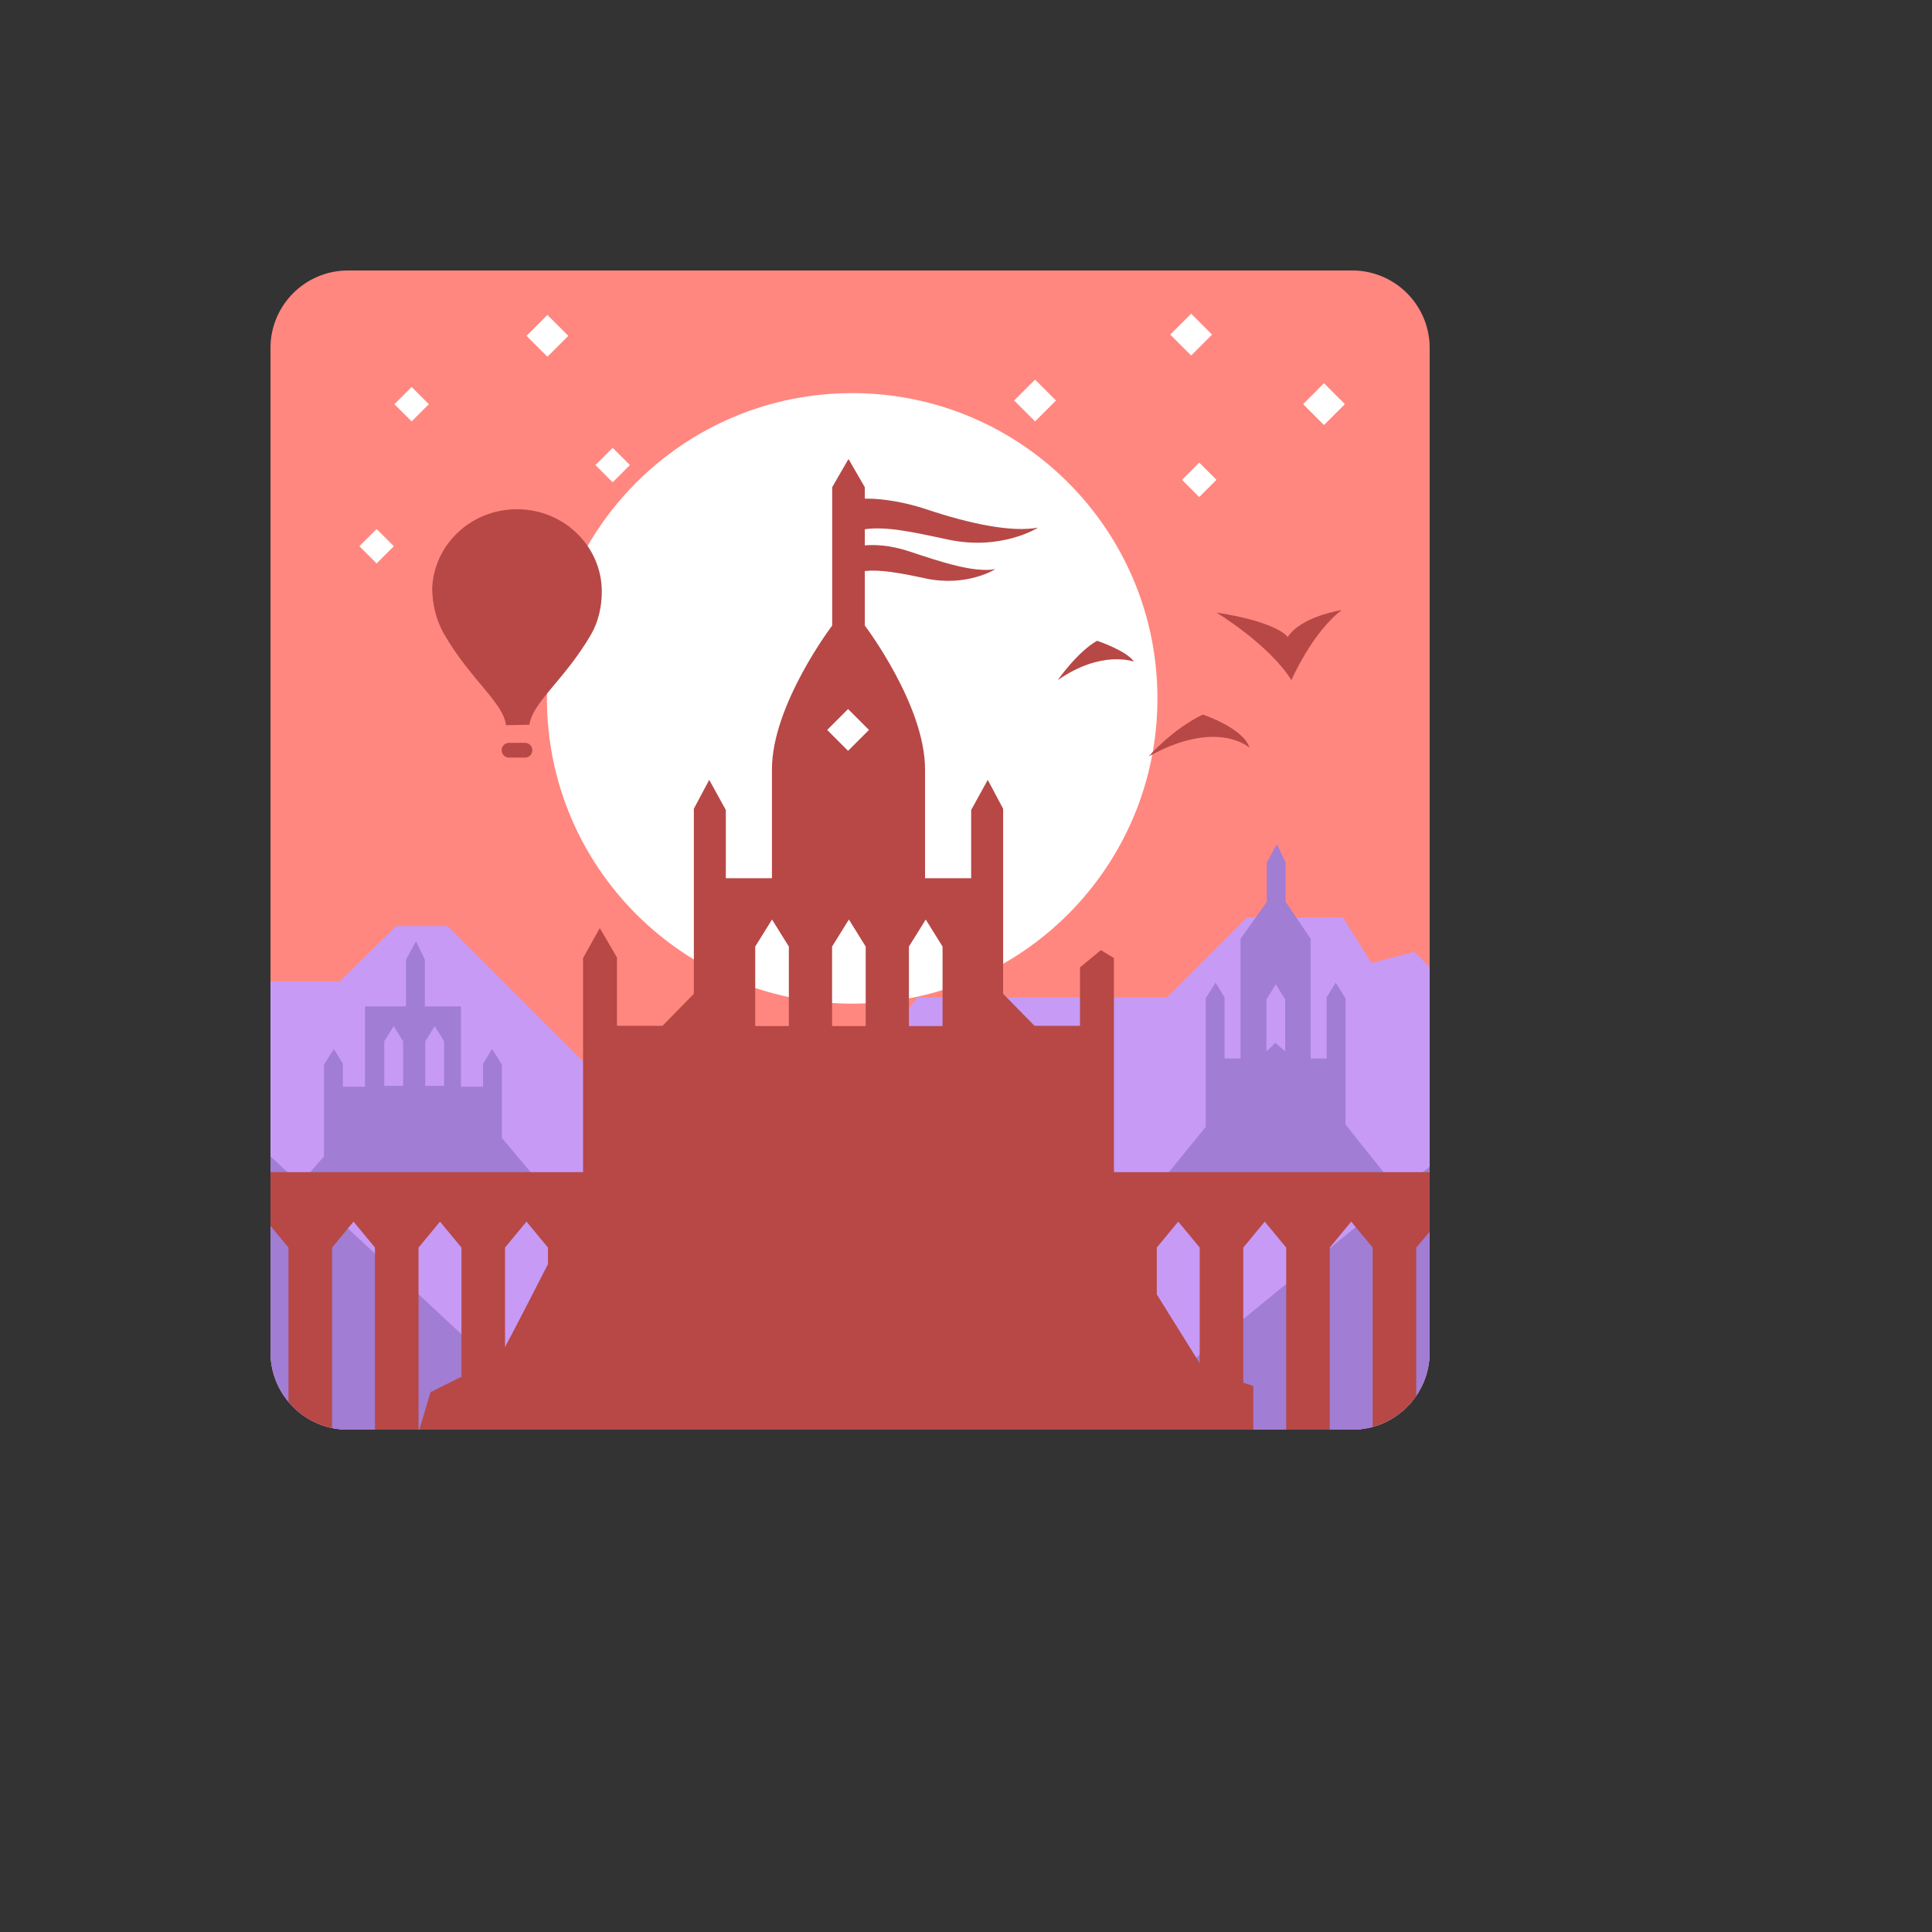<svg xmlns="http://www.w3.org/2000/svg" version="1.1" xmlns:xlink="http://www.w3.org/1999/xlink" width="100%" height="100%" id="svgWorkerArea" viewBox="-25 -25 625 625" xmlns:idraw="https://idraw.muisca.co" style="background: white;"><rect x="-25" y="-25" width="625" height="625" fill="#333333" stroke="none"/><defs id="defsdoc"><pattern id="patternBool" x="0" y="0" width="10" height="10" patternUnits="userSpaceOnUse" patternTransform="rotate(35)"><circle cx="5" cy="5" r="4" style="stroke: none;fill: #ff000070;"></circle></pattern></defs><g id="fileImp-449350912" class="cosito"><path id="pathImp-275729873" fill="#FF877F" class="grouped" d="M437.498 412.428C437.498 426.273 426.273 437.496 412.428 437.496 412.428 437.496 87.572 437.496 87.572 437.496 73.727 437.496 62.502 426.271 62.502 412.428 62.502 412.428 62.502 87.57 62.502 87.57 62.502 73.723 73.727 62.5 87.572 62.5 87.572 62.5 412.428 62.5 412.428 62.5 426.275 62.5 437.498 73.723 437.498 87.57 437.498 87.57 437.498 412.428 437.498 412.428 437.498 412.428 437.498 412.428 437.498 412.428"></path><path id="pathImp-693005153" fill="#C79AF5" class="grouped" d="M437.498 412.428C437.498 412.428 437.498 287.898 437.498 287.898 437.498 287.898 432.54 282.94 432.54 282.94 432.54 282.94 418.617 286.519 418.617 286.519 418.617 286.519 409.468 271.801 409.468 271.801 409.468 271.801 378.437 271.801 378.437 271.801 378.437 271.801 352.581 297.658 352.581 297.658 352.581 297.658 271.827 297.658 271.827 297.658 271.827 297.658 247.955 327.891 247.955 327.891 247.955 327.891 173.168 327.891 173.168 327.891 173.168 327.891 119.863 274.584 119.863 274.584 119.863 274.584 103.155 274.584 103.155 274.584 103.155 274.584 84.855 292.486 84.855 292.486 84.855 292.486 62.502 292.486 62.502 292.486 62.502 292.486 62.502 412.428 62.502 412.428 62.502 426.273 73.727 437.496 87.572 437.496 87.572 437.496 412.428 437.496 412.428 437.496 426.275 437.496 437.498 426.271 437.498 412.428 437.498 412.428 437.498 412.428 437.498 412.428"></path><path id="circleImp-403939314" fill="#FFFFFF" class="grouped" d="M151.927 200.93C151.927 146.371 196.12 102.178 250.679 102.178 305.238 102.178 349.43 146.371 349.43 200.93 349.43 255.489 305.238 299.681 250.679 299.681 196.12 299.681 151.927 255.489 151.927 200.93 151.927 200.93 151.927 200.93 151.927 200.93"></path><path id="pathImp-505998641" fill="#A17DD3" class="grouped" d="M137.365 343.14C137.365 343.14 137.365 319.404 137.365 319.404 137.365 319.404 134.183 314.366 134.183 314.366 134.183 314.366 131.266 319.138 131.266 319.138 131.266 319.138 131.266 326.563 131.266 326.563 131.266 326.563 124.106 326.563 124.106 326.563 124.106 326.563 124.106 300.574 124.106 300.574 124.106 300.574 112.437 300.574 112.437 300.574 112.437 300.574 112.437 285.458 112.437 285.458 112.437 285.458 109.653 279.624 109.653 279.624 109.653 279.624 109.519 279.624 109.519 279.624 109.519 279.624 106.337 285.458 106.337 285.458 106.337 285.458 106.337 300.574 106.337 300.574 106.337 300.574 93.078 300.574 93.078 300.574 93.078 300.574 93.078 326.563 93.078 326.563 93.078 326.563 85.917 326.563 85.917 326.563 85.917 326.563 85.917 319.138 85.917 319.138 85.917 319.138 82.999 314.366 82.999 314.366 82.999 314.366 79.817 319.404 79.817 319.404 79.817 319.404 79.817 349.109 79.817 349.109 79.817 349.109 71.86 358.125 71.86 358.125 71.86 358.125 150.096 358.258 150.096 358.258 150.096 358.258 137.365 343.14 137.365 343.14 137.365 343.14 137.365 343.14 137.365 343.14M105.409 326.288C105.409 326.288 99.309 326.288 99.309 326.288 99.309 326.288 99.309 311.858 99.309 311.858 99.309 311.858 102.358 306.95 102.358 306.95 102.358 306.95 105.409 311.858 105.409 311.858 105.409 311.858 105.409 326.288 105.409 326.288 105.409 326.288 105.409 326.288 105.409 326.288M118.668 326.288C118.668 326.288 112.568 326.288 112.568 326.288 112.568 326.288 112.568 311.858 112.568 311.858 112.568 311.858 115.617 306.95 115.617 306.95 115.617 306.95 118.668 311.858 118.668 311.858 118.668 311.858 118.668 326.288 118.668 326.288 118.668 326.288 118.668 326.288 118.668 326.288"></path><path id="pathImp-765083049" fill="#A17DD3" class="grouped" d="M410.265 338.765C410.265 338.765 410.265 297.922 410.265 297.922 410.265 297.922 407.083 292.882 407.083 292.882 407.083 292.882 404.165 297.658 404.165 297.658 404.165 297.658 404.165 317.417 404.165 317.417 404.165 317.417 398.995 317.417 398.995 317.417 398.995 317.417 398.995 278.696 398.995 278.696 398.995 278.696 390.906 266.761 390.906 266.761 390.906 266.761 390.906 254.03 390.906 254.03 390.906 254.03 388.123 248.196 388.123 248.196 388.123 248.196 387.99 248.196 387.99 248.196 387.99 248.196 384.806 254.03 384.806 254.03 384.806 254.03 384.806 266.761 384.806 266.761 384.806 266.761 376.321 278.696 376.321 278.696 376.321 278.696 376.321 317.417 376.321 317.417 376.321 317.417 371.149 317.417 371.149 317.417 371.149 317.417 371.149 297.658 371.149 297.658 371.149 297.658 368.231 292.882 368.231 292.882 368.231 292.882 365.049 297.922 365.049 297.922 365.049 297.922 365.049 339.558 365.049 339.558 365.049 339.558 349.931 358.122 349.931 358.122 349.931 358.122 425.782 358.256 425.782 358.256 425.782 358.256 410.265 338.765 410.265 338.765 410.265 338.765 410.265 338.765 410.265 338.765M390.772 315.152C390.772 315.152 387.588 312.368 387.588 312.368 387.588 312.368 384.67 315.152 384.67 315.152 384.67 315.152 384.67 298.334 384.67 298.334 384.67 298.334 387.721 293.425 387.721 293.425 387.721 293.425 390.77 298.334 390.77 298.334 390.77 298.334 390.77 315.152 390.77 315.152 390.77 315.152 390.772 315.152 390.772 315.152"></path><path id="pathImp-43507967" fill="#A17DD3" class="grouped" d="M62.502 412.428C62.502 426.273 73.727 437.496 87.572 437.496 87.572 437.496 157.45 437.496 157.45 437.496 157.45 437.496 62.502 349.084 62.502 349.084 62.502 349.084 62.502 412.428 62.502 412.428 62.502 412.428 62.502 412.428 62.502 412.428M333.486 437.496C333.486 437.496 412.428 437.496 412.428 437.496 426.275 437.496 437.498 426.271 437.498 412.428 437.498 412.428 437.498 352.386 437.498 352.386 437.498 352.386 333.486 437.496 333.486 437.496 333.486 437.496 333.486 437.496 333.486 437.496"></path><path id="rectImp-185923049" fill="#FFFFFF" class="grouped" d="M360.335 76.478C360.335 76.478 367.098 83.241 367.098 83.241 367.098 83.241 360.335 90.005 360.335 90.005 360.335 90.005 353.571 83.241 353.571 83.241 353.571 83.241 360.335 76.478 360.335 76.478 360.335 76.478 360.335 76.478 360.335 76.478"></path><path id="rectImp-565006021" fill="#FFFFFF" class="grouped" d="M152.093 76.878C152.093 76.878 158.855 83.64 158.855 83.64 158.855 83.64 152.091 90.404 152.091 90.404 152.091 90.404 145.329 83.642 145.329 83.642 145.329 83.642 152.093 76.878 152.093 76.878 152.093 76.878 152.093 76.878 152.093 76.878"></path><path id="rectImp-924764195" fill="#FFFFFF" class="grouped" d="M403.312 98.973C403.312 98.973 410.074 105.736 410.074 105.736 410.074 105.736 403.311 112.498 403.311 112.498 403.311 112.498 396.549 105.735 396.549 105.735 396.549 105.735 403.312 98.973 403.312 98.973 403.312 98.973 403.312 98.973 403.312 98.973"></path><path id="rectImp-482782248" fill="#FFFFFF" class="grouped" d="M309.846 97.799C309.846 97.799 316.612 104.563 316.612 104.563 316.612 104.563 309.849 111.328 309.849 111.328 309.849 111.328 303.083 104.563 303.083 104.564 303.083 104.563 309.846 97.799 309.846 97.799 309.846 97.799 309.846 97.799 309.846 97.799"></path><path id="rectImp-763159672" fill="#FFFFFF" class="grouped" d="M362.951 124.65C362.951 124.65 368.52 130.219 368.52 130.219 368.52 130.219 362.951 135.788 362.951 135.788 362.951 135.788 357.382 130.219 357.382 130.219 357.382 130.219 362.951 124.65 362.951 124.65 362.951 124.65 362.951 124.65 362.951 124.65"></path><path id="rectImp-841342620" fill="#FFFFFF" class="grouped" d="M173.2 119.878C173.2 119.878 178.77 125.447 178.77 125.447 178.77 125.447 173.2 131.018 173.2 131.018 173.2 131.018 167.63 125.45 167.63 125.45 167.63 125.45 173.2 119.878 173.2 119.878 173.2 119.878 173.2 119.878 173.2 119.878"></path><path id="rectImp-801753741" fill="#FFFFFF" class="grouped" d="M96.833 146.132C96.833 146.132 102.402 151.701 102.402 151.702 102.402 151.701 96.833 157.271 96.833 157.271 96.833 157.271 91.264 151.701 91.264 151.702 91.264 151.701 96.833 146.132 96.833 146.132 96.833 146.132 96.833 146.132 96.833 146.132"></path><path id="rectImp-387715634" fill="#FFFFFF" class="grouped" d="M108.168 100.186C108.168 100.186 113.737 105.755 113.737 105.755 113.737 105.755 108.168 111.325 108.168 111.325 108.168 111.325 102.599 105.755 102.599 105.755 102.599 105.755 108.168 100.186 108.168 100.186 108.168 100.186 108.168 100.186 108.168 100.186"></path><path id="pathImp-40421245" fill="#B74846" class="grouped" d="M142.231 139.738C127.422 139.738 115.359 151.124 114.809 165.368 114.892 170.307 115.956 175.479 118.761 180.302 127.274 194.944 137.824 202.3 138.693 209.601 138.693 209.601 146.263 209.444 146.263 209.444 147.263 202.192 157.721 194.838 166.174 180.3 168.578 176.164 169.684 171.24 169.684 166.379 169.681 151.667 157.391 139.738 142.231 139.738 142.231 139.738 142.231 139.738 142.231 139.738"></path><path id="pathImp-65947834" fill="#B74846" class="grouped" d="M144.831 215.312C144.831 215.312 139.66 215.312 139.66 215.312 138.342 215.312 137.275 216.381 137.275 217.699 137.275 219.018 138.342 220.086 139.66 220.086 139.66 220.086 144.831 220.086 144.831 220.086 146.151 220.086 147.216 219.018 147.216 217.699 147.216 216.379 146.151 215.312 144.831 215.312 144.831 215.312 144.831 215.312 144.831 215.312"></path><path id="pathImp-812922929" fill="#B74846" class="grouped" d="M317.176 195.022C317.176 195.022 323.54 185.871 329.906 182.292 329.906 182.292 339.455 185.474 341.842 189.055 341.84 189.055 331.496 185.078 317.176 195.022 317.176 195.022 317.176 195.022 317.176 195.022"></path><path id="pathImp-214193816" fill="#B74846" class="grouped" d="M346.614 219.686C346.614 219.686 354.171 210.933 364.117 206.161 364.117 206.161 377.245 210.535 379.232 216.902 379.234 216.902 368.891 207.355 346.614 219.686 346.614 219.686 346.614 219.686 346.614 219.686"></path><path id="pathImp-919487601" fill="#B74846" class="grouped" d="M368.495 173.143C368.495 173.143 385.601 183.486 392.76 195.022 392.76 195.022 399.524 179.507 409.072 172.346 409.072 172.346 395.944 174.333 391.57 181.097 391.567 181.099 388.781 176.325 368.495 173.143 368.495 173.143 368.495 173.143 368.495 173.143"></path><path id="pathImp-189565411" fill="#B74846" class="grouped" d="M437.498 354.177C437.498 354.177 335.355 354.177 335.355 354.177 335.355 354.177 335.355 284.927 335.355 284.927 335.355 284.927 331.141 282.377 331.141 282.377 331.141 282.377 324.377 287.947 324.377 287.947 324.377 287.947 324.377 306.843 324.377 306.843 324.377 306.843 309.659 306.843 309.659 306.843 309.659 306.843 299.514 296.499 299.514 296.499 299.514 296.499 299.514 236.631 299.514 236.631 299.514 236.631 294.541 227.283 294.541 227.283 294.541 227.283 289.171 237.028 289.171 237.028 289.171 237.028 289.171 259.104 289.171 259.104 289.171 259.104 274.254 259.104 274.254 259.104 274.254 259.104 274.254 223.902 274.254 223.902 274.254 203.019 254.762 177.361 254.762 177.361 254.762 177.361 254.762 159.721 254.762 159.721 259.796 159.22 265.752 160.26 274.326 162.104 287.805 165.002 296.994 159.116 296.994 159.116 290.194 160.351 279.684 156.892 269.177 153.388 262.745 151.244 257.707 151.17 254.764 151.432 254.764 151.432 254.764 146.212 254.764 146.212 261.608 145.235 269.626 146.96 281.637 149.54 298.986 153.27 310.811 145.694 310.811 145.694 302.058 147.284 288.534 144.368 275.007 139.861 265.329 136.634 258.096 136.26 254.764 136.308 254.764 136.308 254.764 132.608 254.764 132.608 254.764 132.608 249.592 123.658 249.592 123.658 249.592 123.658 249.383 123.658 249.383 123.658 249.383 123.658 244.213 132.608 244.213 132.608 244.213 132.608 244.213 177.361 244.213 177.361 244.213 177.361 224.721 203.019 224.721 223.902 224.721 223.902 224.721 259.104 224.721 259.104 224.721 259.104 209.804 259.104 209.804 259.104 209.804 259.104 209.804 237.028 209.804 237.028 209.804 237.028 204.433 227.283 204.433 227.283 204.433 227.283 199.46 236.631 199.46 236.631 199.46 236.631 199.46 296.499 199.46 296.499 199.46 296.499 189.318 306.843 189.318 306.843 189.318 306.843 174.6 306.843 174.6 306.843 174.6 306.843 174.6 284.767 174.6 284.767 174.6 284.767 169.03 275.218 169.03 275.218 169.03 275.218 163.62 284.929 163.62 284.929 163.62 284.929 163.62 354.179 163.62 354.179 163.62 354.179 62.502 354.179 62.502 354.179 62.502 354.179 62.502 371.561 62.502 371.561 62.502 371.561 68.325 378.585 68.325 378.585 68.325 378.585 68.325 428.491 68.325 428.491 71.873 432.738 76.802 435.794 82.419 436.967 82.419 436.967 82.419 378.587 82.419 378.587 82.419 378.587 89.363 370.195 89.363 370.195 89.363 370.195 96.305 378.587 96.305 378.587 96.305 378.587 96.305 437.5 96.305 437.5 96.305 437.5 110.399 437.5 110.399 437.5 110.399 437.5 110.399 378.587 110.399 378.587 110.399 378.587 117.34 370.195 117.34 370.195 117.34 370.195 124.284 378.587 124.284 378.587 124.284 378.587 124.284 420.566 124.284 420.566 123.999 420.585 123.838 420.585 123.838 420.585 123.838 420.585 114.291 425.359 114.291 425.359 114.291 425.359 110.648 437.5 110.648 437.5 110.648 437.5 380.427 437.5 380.427 437.5 380.427 437.5 380.427 423.37 380.427 423.37 380.427 423.37 377.196 422.291 377.196 422.291 377.196 422.291 377.196 378.585 377.196 378.585 377.196 378.585 384.14 370.193 384.14 370.193 384.14 370.193 391.081 378.585 391.081 378.585 391.081 378.585 391.081 437.498 391.081 437.498 391.081 437.498 405.176 437.498 405.176 437.498 405.176 437.498 405.176 378.585 405.176 378.585 405.176 378.585 412.117 370.193 412.117 370.193 412.117 370.193 419.058 378.585 419.058 378.585 419.058 378.585 419.058 436.603 419.058 436.603 424.873 435.011 429.844 431.383 433.153 426.529 433.153 426.529 433.153 378.583 433.153 378.583 433.153 378.583 437.496 373.49 437.496 373.49 437.496 373.49 437.496 354.177 437.496 354.177 437.496 354.177 437.498 354.177 437.498 354.177M152.266 383.941C148.779 390.772 142.024 403.968 138.38 410.755 138.38 410.755 138.38 378.583 138.38 378.583 138.38 378.583 145.322 370.191 145.322 370.191 145.322 370.191 152.266 378.583 152.266 378.583 152.266 378.583 152.266 383.941 152.266 383.941 152.266 383.941 152.266 383.941 152.266 383.941M230.188 306.94C230.188 306.94 219.314 306.94 219.314 306.94 219.314 306.94 219.314 281.214 219.314 281.214 219.314 281.214 224.75 272.463 224.75 272.463 224.75 272.463 230.188 281.214 230.188 281.214 230.188 281.214 230.188 306.94 230.188 306.94 230.188 306.94 230.188 306.94 230.188 306.94M255.051 306.94C255.051 306.94 244.177 306.94 244.177 306.94 244.177 306.94 244.177 281.214 244.177 281.214 244.177 281.214 249.613 272.463 249.613 272.463 249.613 272.463 255.051 281.214 255.051 281.214 255.051 281.214 255.051 306.94 255.051 306.94 255.051 306.94 255.051 306.94 255.051 306.94M249.351 217.898C249.351 217.898 242.587 211.134 242.587 211.134 242.587 211.134 249.351 204.372 249.351 204.372 249.351 204.372 256.113 211.134 256.113 211.134 256.113 211.134 249.351 217.898 249.351 217.898 249.351 217.898 249.351 217.898 249.351 217.898M279.914 306.94C279.914 306.94 269.04 306.94 269.04 306.94 269.04 306.94 269.04 281.214 269.04 281.214 269.04 281.214 274.476 272.463 274.476 272.463 274.476 272.463 279.912 281.214 279.912 281.214 279.912 281.214 279.912 306.94 279.912 306.94 279.912 306.94 279.914 306.94 279.914 306.94M363.104 416.014C363.104 416.014 349.219 393.733 349.219 393.733 349.219 393.733 349.219 378.583 349.219 378.583 349.219 378.583 356.162 370.191 356.162 370.191 356.162 370.191 363.104 378.583 363.104 378.583 363.104 378.583 363.104 416.014 363.104 416.014 363.104 416.014 363.104 416.014 363.104 416.014"></path></g></svg>